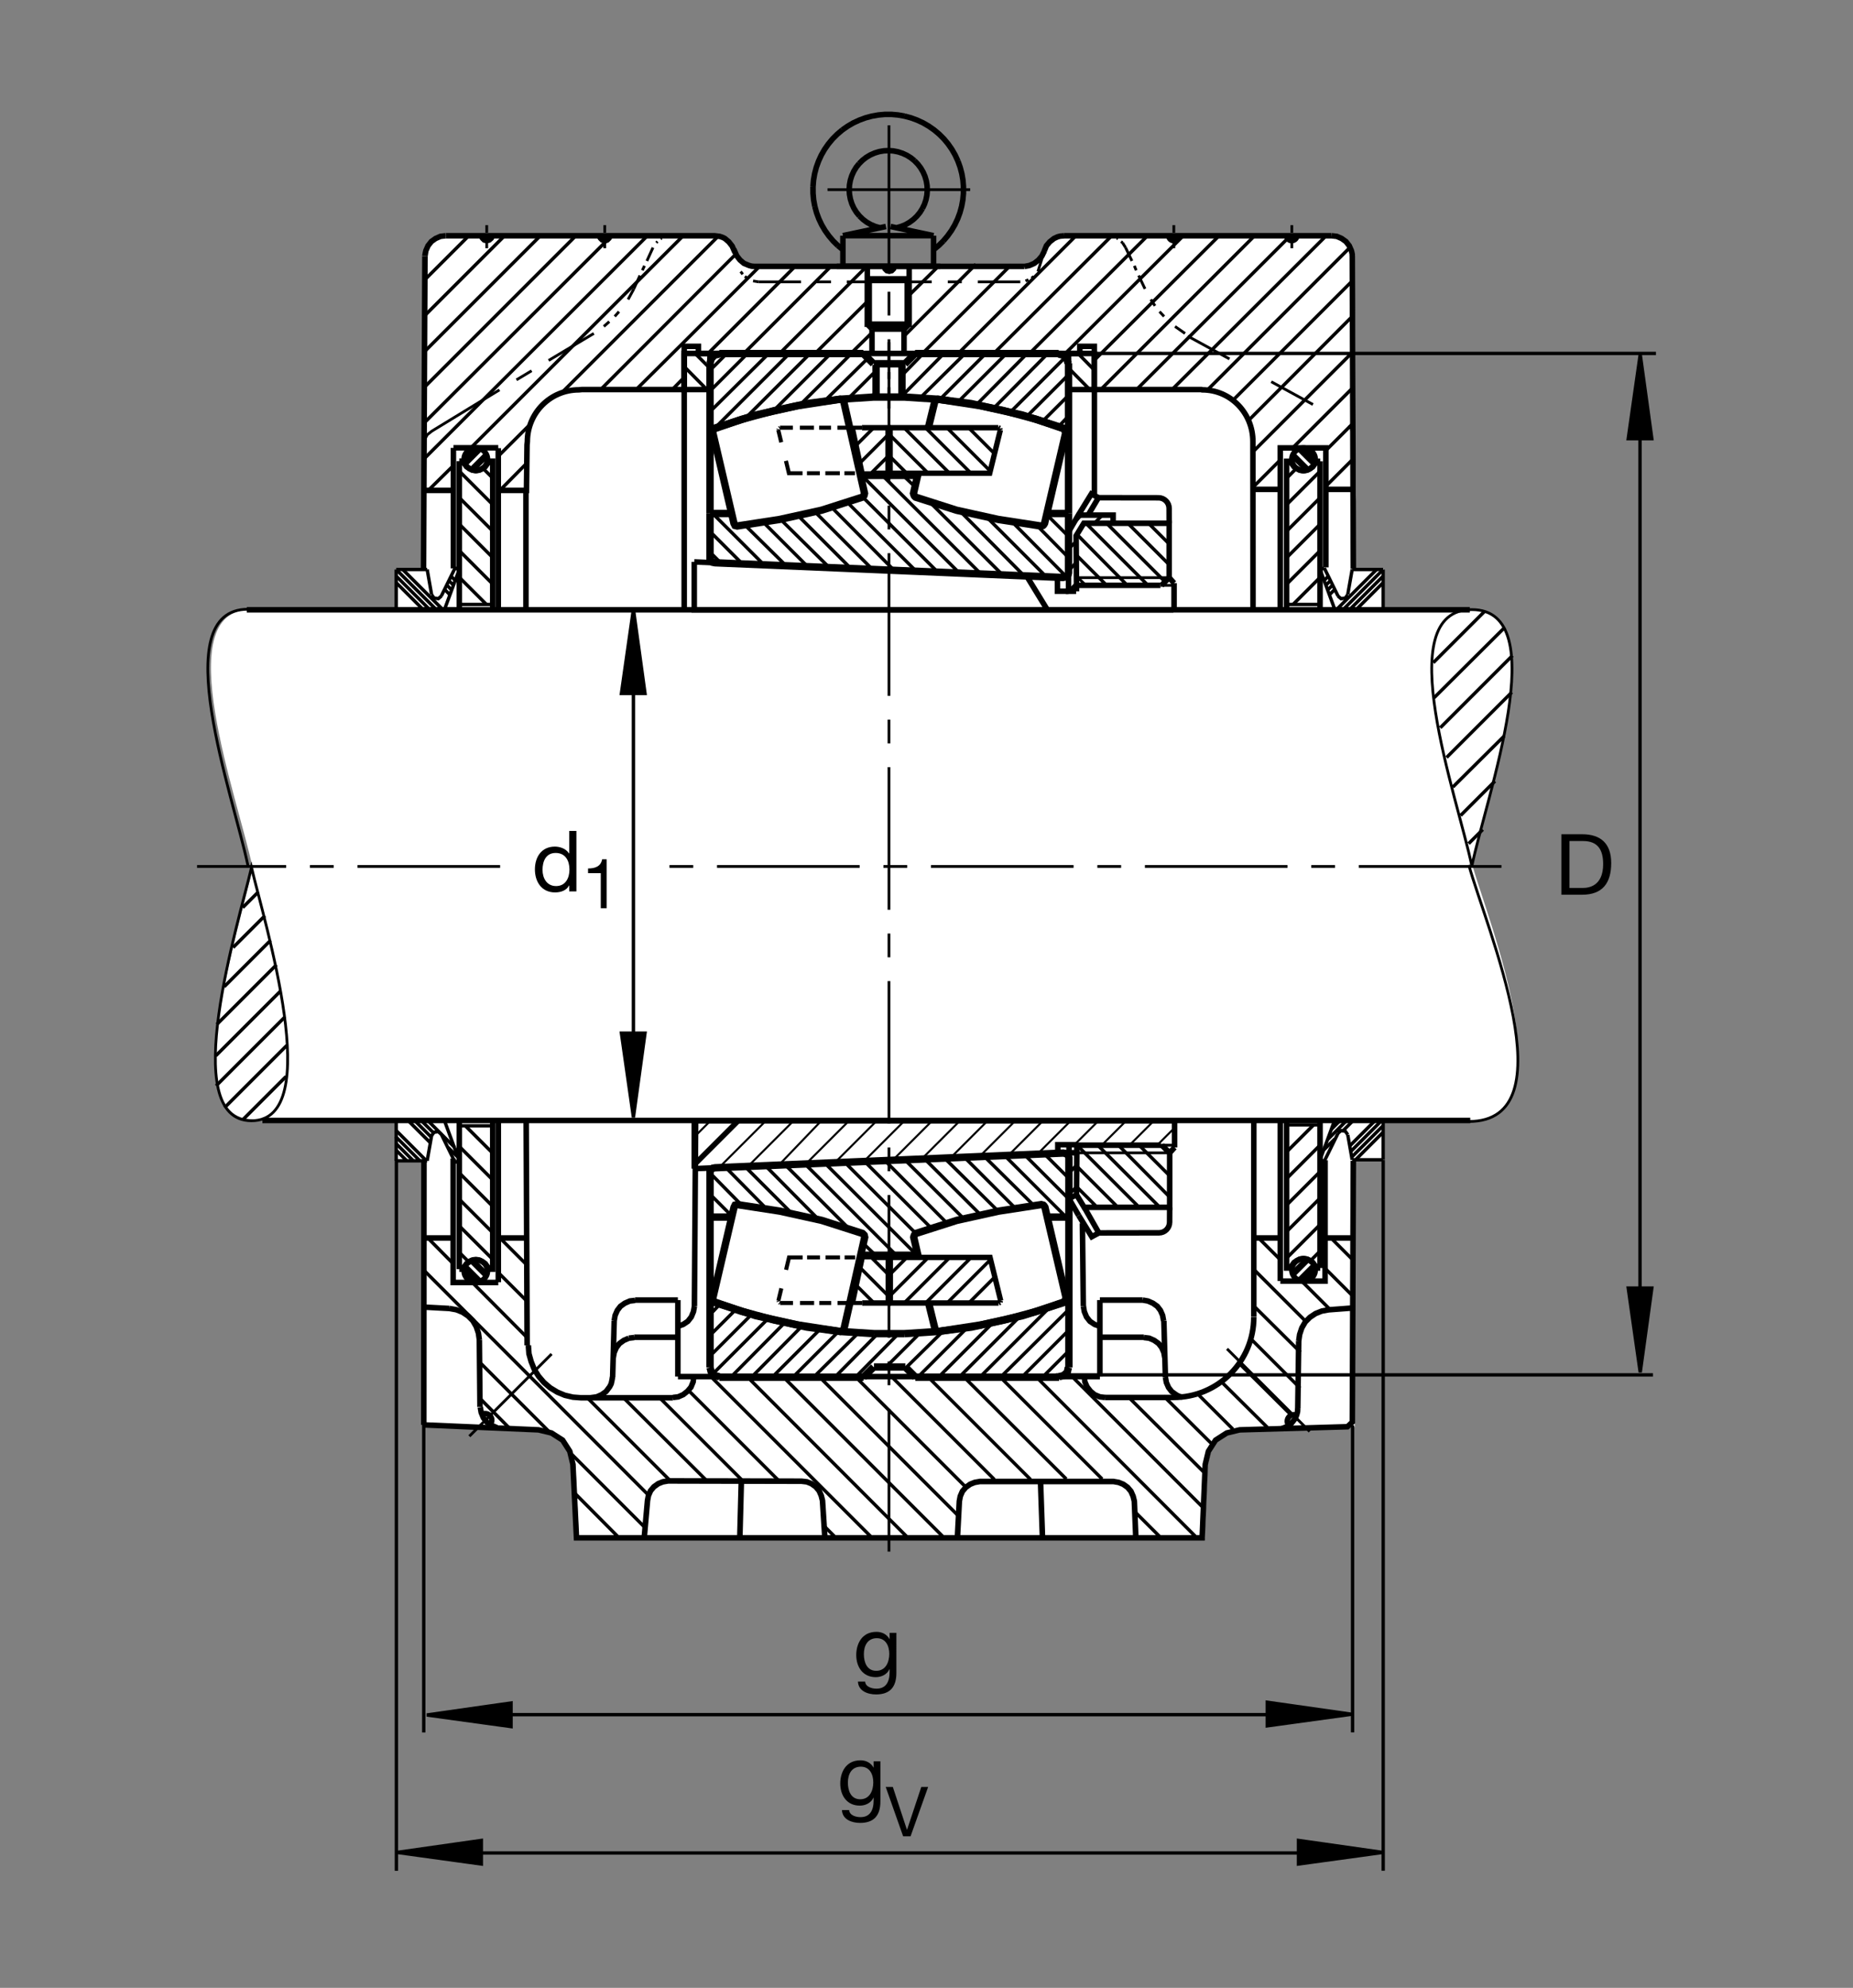 <?xml version="1.0" encoding="utf-8"?>
<!-- Generator: Adobe Illustrator 22.1.0, SVG Export Plug-In . SVG Version: 6.00 Build 0)  -->
<svg version="1.1" id="Ebene_1" xmlns="http://www.w3.org/2000/svg" xmlns:xlink="http://www.w3.org/1999/xlink" x="0px" y="0px"
	 viewBox="0 0 779.531 836.22" style="enable-background:new 0 0 779.531 836.22;" xml:space="preserve">
<rect x="0" y="0" width="779.531" height="836.22" fill="#808080" stroke="none"/>
<style type="text/css">
	.st0{fill:none;}
	.st1{fill:#FFFFFF;}
	.st2{fill-rule:evenodd;clip-rule:evenodd;stroke:#000000;stroke-width:1.165;stroke-miterlimit:10;}
	.st3{fill:none;stroke:#000000;stroke-width:1.165;stroke-miterlimit:10;}
	.st4{fill:none;stroke:#000000;stroke-width:2.329;stroke-miterlimit:10;}
	.st5{fill:none;stroke:#000000;stroke-width:1.165;stroke-miterlimit:10.433;}
	.st6{fill:none;stroke:#000000;stroke-width:2.33;stroke-miterlimit:10.433;}
	.st7{fill:none;stroke:#000000;stroke-width:1.165;stroke-miterlimit:10.433;stroke-dasharray:20,20;}
	.st8{fill:none;stroke:#000000;stroke-width:1.178;stroke-miterlimit:10;}
	.st9{fill:none;stroke:#000000;stroke-width:1.165;stroke-miterlimit:10.433;stroke-dasharray:60,10,10,10;}
	.st10{fill:none;stroke:#000000;stroke-width:2.356;stroke-miterlimit:10;}
	.st11{fill:none;stroke:#000000;stroke-width:2.33;stroke-miterlimit:3.864;}
	.st12{fill:none;stroke:#000000;stroke-width:1.417;stroke-miterlimit:3.864;}
	.st13{fill:none;stroke:#000000;stroke-width:1.165;stroke-miterlimit:10;stroke-dasharray:60,10,10,10;}
	.st14{fill:none;stroke:#000000;stroke-width:0;stroke-miterlimit:10;}
	.st15{stroke:#000000;stroke-width:1.417;stroke-miterlimit:3.864;}
	.st16{fill:none;stroke:#000000;stroke-width:3.107;stroke-miterlimit:10;}
	.st17{fill:none;stroke:#000000;stroke-width:2.268;stroke-miterlimit:10.433;}
	.st18{fill:none;stroke:#000000;stroke-width:0.851;stroke-miterlimit:10.433;}
	.st19{fill:none;stroke:#000000;stroke-width:2.268;stroke-miterlimit:3.864;}
	.st20{fill:none;stroke:#000000;stroke-width:1.701;stroke-miterlimit:10;}
	.st21{fill:none;stroke:#000000;stroke-width:2.268;stroke-miterlimit:10;}
</style>
<polygon class="st0" points="0,0 779.531,0 779.531,836.22 0,836.22 0,0 "/>
<path class="st1" d="M105.371,256.46c-34.834,0-5.044,79.766,0.903,108.652c-5.483,25.547-31.948,105.689,0.157,105.689
	l-2.094,0.043l62.153,0.352v17.188h11.87l-0.313,31.875l0.313,79.063l49.234,2.344l5.454,1.318l4.697,3.008l3.013,4.702l1.313,5.449
	l1.504,30.948H375.18h131.596l1.319-30.948l1.319-5.449l3.008-4.702l4.697-3.008l5.459-1.318l47.363-1.411l-0.43-79.682v-32.72h12.5
	v-4.155l-0.215-12.5l36.611,0.341c41.28-0.341,8.067-83.276,1.143-107.012c5.948-28.887,34.737-107.823-0.107-107.823h-8.193
	l-29.082-0.351l-0.156-17.031h-12.5l0.869-30.972l-0.479-100.405v-0.869c-0.087-0.581-0.352-1.469-0.352-1.469l-0.888-2.041
	l-1.406-1.787l-1.787-1.274l-2.041-0.894l-2.227-0.254L448.652,99.38l-1.572,0.132c-0.478,0.098-1.211,0.337-1.211,0.337
	l-1.416,0.655l-1.787,1.401l-1.406,1.66l-0.889,2.173l-0.498,1.108c-0.166,0.43-0.527,1.06-0.527,1.06l-1.406,1.655l-1.788,1.407
	l-2.041,0.894l-2.168,0.381h-56.787h-56.787h-0.064l-1.079-0.103c-0.401-0.092-1.026-0.278-1.026-0.278l-2.168-0.894l-1.66-1.407
	l-1.406-1.782l-0.888-2.041h-0.132l-0.888-2.046l-1.406-1.787l-1.66-1.401c0,0-0.591-0.332-0.991-0.493l-1.182-0.391l-2.163-0.263
	h-113.14l-2.168,0.254l-2.041,0.894l-1.787,1.274l-1.407,1.787l-0.893,2.041c0,0-0.171,1.391-0.225,2.3l-1.582,98.291l-0.156,33.125
	h-11.25l-0.156,16.875C166.85,256.197,105.59,256.46,105.371,256.46L105.371,256.46z"/>
<polygon class="st2" points="569.19,183.76 568.545,180.678 569.19,183.76 "/>
<polygon class="st2" points="568.418,180.42 568.173,179.907 568.418,180.42 "/>
<polygon class="st2" points="567.988,179.453 567.607,178.818 567.988,179.453 "/>
<polygon class="st2" points="498.525,140.268 494.316,137.334 498.525,140.268 "/>
<line class="st3" x1="489.716" y1="133.12" x2="487.802" y2="131.079"/>
<polygon class="st2" points="485.898,128.652 484.111,125.976 485.898,128.652 "/>
<polygon class="st2" points="439.355,105.562 436.63,114.233 439.355,105.562 "/>
<line class="st3" x1="434.843" y1="116.274" x2="433.955" y2="117.041"/>
<polygon class="st2" points="432.675,117.68 431.406,118.188 432.675,117.68 "/>
<polygon class="st2" points="465.732,99.175 468.154,99.433 465.732,99.175 "/>
<polygon class="st2" points="469.815,100.2 470.322,100.454 469.815,100.2 "/>
<path class="st3" d="M471.602,101.601l0.634,0.508 M472.236,102.109l1.28,2.046"/>
<polygon class="st2" points="319.107,118.574 316.806,118.188 319.107,118.574 "/>
<line class="st3" x1="314.38" y1="117.041" x2="313.364" y2="116.274"/>
<polygon class="st2" points="312.465,115.381 311.577,114.233 312.465,115.381 "/>
<polygon class="st2" points="282.607,99.175 280.18,99.433 282.607,99.175 "/>
<polygon class="st2" points="278.393,100.2 277.885,100.454 278.393,100.2 "/>
<polygon class="st2" points="276.607,101.601 276.098,102.109 276.607,101.601 "/>
<polygon class="st2" points="266.655,121.509 264.228,125.976 266.655,121.509 "/>
<line class="st3" x1="260.4" y1="131.079" x2="258.613" y2="133.12"/>
<polygon class="st2" points="256.318,135.293 254.023,137.334 256.318,135.293 "/>
<path class="st3" d="M374.106,118.574H356.24 M349.605,118.574h-6.001 M336.967,118.574h-17.861 M274.697,104.155l-2.553,5.61
	 M271.123,111.812l-0.893,1.914 M269.209,115.893l-2.554,5.616 M254.404,104.409v-3.066 M254.404,100.068v-1.02 M254.404,97.9
	v-3.193 M249.81,140.268l-19.014,11.358 M223.647,155.962l-6.377,3.828 M204.76,104.409v-3.066 M204.76,100.068v-1.02 M204.76,97.9
	v-3.193 M374.106,118.574h17.866 M398.73,118.574h5.869 M411.367,118.574h17.861 M473.516,104.155l2.675,5.61 M477.216,111.812
	l0.762,1.914 M479.003,115.893l2.676,5.616 M493.809,104.409v-3.066 M493.809,100.068v-1.02 M493.809,97.9v-3.193 M543.447,104.409
	v-3.066 M543.447,100.068v-1.02 M543.447,97.9v-3.193"/>
<path class="st4" d="M287.836,148.691v15.186 M103.823,256.523H618.34 M209.614,205.352v-7.021 M460.371,163.877h-10.84v-15.186
	h10.84V163.877L460.371,163.877z M439.316,105.556l0.889-2.168l1.406-1.66l1.788-1.401l1.416-0.654c0,0,0.732-0.245,1.21-0.337
	l1.573-0.137 M560.205,99.175l2.168,0.258l2.041,0.894l1.787,1.274l1.406,1.787l0.889,2.041c0,0,0.264,0.884,0.361,1.465v0.874
	 M187.461,99.175l-2.168,0.258l-2.041,0.894l-1.787,1.274l-1.406,1.787l-0.894,2.041c0,0-0.356,1.382-0.41,2.29 M557.813,205.865
	h11.435 M256.787,99.175l-0.596,1.025l-0.766,0.762l-1.021,0.254l-1.02-0.254l-0.767-0.762c0,0-0.415-0.59-0.591-1.01
	 M207.173,99.175l-0.537,1.064l-0.855,0.723l-1.02,0.254l-1.021-0.254l-0.761-0.762c0,0-0.386-0.576-0.542-0.986 M430.918,112.094
	l2.148-0.41l2.041-0.893l1.778-1.406l1.406-1.66c0,0,0.361-0.63,0.527-1.059l0.538-1.07 M309.023,105.556v0.127 M538.652,205.865
	h-11.523 M538.594,255.893v-67.48h19.18v50.279 M560.146,99.175H447.607 M439.316,105.556v0.127 M430.888,112.065h-56.782
	 M568.886,107.724l0.44,131.582 M209.614,256.303V188.52 M190.737,239.102v-50.689 M178.378,206.284h12.374 M209.614,188.379
	h-18.862"/>
<path class="st5" d="M104.316,256.279c-34.834,0-5.947,79.019,0,107.91 M619.19,256.44c-34.834,0-5.948,79.018,0,107.905
	 M619.19,256.44c34.843,0,5.947,79.018,0,107.905"/>
<path class="st4" d="M287.836,163.877h10.835v-15.186h-10.835V163.877L287.836,163.877z M178.755,107.817l-0.581,131.753"/>
<polyline class="st3" points="178.51,185.195 179.736,182.886 181.704,181.338 210.122,164.004 "/>
<line class="st4" x1="460.4" y1="208.335" x2="460.4" y2="163.833"/>
<line class="st6" x1="221.26" y1="206.196" x2="221.26" y2="256.509"/>
<path class="st4" d="M178.286,599.389l0.064-111.054 M190.635,487.368v52.139h18.999 M209.633,539.365V471.46 M221.357,471.772
	l0.395,94.165 M201.655,563.56l0.264,28.306 M283.066,587.998h-38.769 M257.725,579.331l0.659-23.765 M266.787,562.524h18.384
	 M292.128,549.526l0.528-78.379 M267.182,546.899h17.988 M285.171,546.899v32.173 M285.2,579.073h177.505 M462.705,579.073v-32.173
	 M558.955,550.991l10.371-0.786 M546.347,564.121l-0.391,28.306 M490.273,579.331l-0.655-23.765 M481.211,562.524h-18.506
	 M480.693,546.899h-17.988 M189.048,550.43l-10.493-0.566 M267.182,547.031l-2.237,0.263l-2.099,0.918l-1.841,1.313l-1.309,1.704
	l-0.923,2.104l-0.391,2.232 M257.671,579.233l-0.186,1.216l-0.366,1.651l-0.611,1.221l-1.543,2.05l-1.836,1.314l-2.1,0.923
	l-3.008,0.415 M283.066,587.866l2.237-0.258l2.099-0.923l1.836-1.441l1.445-1.709l0.918-2.232l0.263-2.231 M285.171,557.93
	l2.231-0.786l1.968-1.313l1.445-1.84l0.918-2.232l0.395-2.232 M266.787,562.656l-2.232,0.263 M264.555,562.92l-2.104,0.918
	l-1.836,1.313l-1.314,1.709l-0.918,2.099l-0.395,2.232 M209.008,600.532l-2.232-0.922l-1.967-1.314l-1.446-1.836l-0.923-2.232
	l-0.391-2.231 M201.655,563.56l-0.39-2.759l-0.923-2.759l-1.445-2.49l-1.968-1.973l-2.363-1.577l-2.627-1.05l-2.891-0.522
	 M456.132,579.073l0.264,2.231l0.918,2.1l1.445,1.841l1.709,1.441l2.237,0.923l2.227,0.258 M490.01,571.191l-0.391-2.232
	l-0.918-2.099l-1.319-1.709l-1.836-1.313l-2.099-0.918l-2.236-0.263 M489.492,555.566l-0.4-2.232l-0.918-2.104l-1.309-1.704
	l-1.845-1.313l-2.1-0.918l-2.207-0.396 M462.725,557.93l-2.227-0.786l-1.973-1.313l-1.445-1.84l-0.918-2.232l-0.391-2.232
	 M490.273,579.331l0.4,2.232l0.918,2.104l1.309,1.704l1.836,1.314c0,0,1.191,0.869,2.569,0.972 M538.994,601.094l2.227-0.918
	l1.973-1.313l1.445-1.841c0,0,0.254-0.41,0.41-0.683l0.459-1.182l0.352-1.328l0.078-1.411 M546.347,564.121l0.391-2.754l0.918-2.759
	l1.445-2.495l1.972-1.973l2.364-1.572l2.627-1.05l2.89-0.527 M244.458,587.998l-3.418-0.258l-3.413-0.791l-3.15-1.313l-3.023-1.836
	l-2.622-2.237l-2.236-2.622l-1.836-2.891l-1.314-3.282l-0.923-3.286l-0.258-3.545 M178.374,520.766h12.261 M209.633,520.766h11.723
	 M618.516,471.328H110.39"/>
<path class="st5" d="M617.891,471.772c42.588,0,7.266-81.665,0-107.944 M105.805,471.46c-31.372,0-5.356-83.638,0-106.523
	C111.162,387.822,137.177,471.46,105.805,471.46L105.805,471.46z"/>
<line class="st7" x1="499.677" y1="141.406" x2="566.445" y2="177.861"/>
<path class="st4" d="M372.065,112.065l0.254,1.021l0.767,0.767l1.02,0.254l1.021-0.254l0.767-0.767l0.254-1.021l-0.254,1.021
	l-0.767,0.767 M287.836,163.877h-43.105l-1.211,0.113c-12.027,0-21.675,9.751-21.675,21.782l-0.136,1.333l-0.229,19.18h-11.866
	 M287.836,256.523V145.708h5.967v2.984h160.464v-2.984h6.104v18.169h45.039l0.293,0.113c12.031,0,21.377,9.751,21.377,21.782
	l0.048,70.738 M374.106,112.065h-56.787l-0.064-0.005l-1.079-0.097c-0.405-0.093-1.03-0.279-1.03-0.279l-2.168-0.893l-1.66-1.406
	l-1.401-1.787l-0.893-2.041h-0.127l-0.894-2.041l-1.406-1.787l-1.66-1.401c0,0-0.591-0.332-0.991-0.493l-1.177-0.396l-2.168-0.263
	H187.559"/>
<path class="st6" d="M495.888,99.165c0,1.133-1.016,2.046-2.148,2.046s-2.05-0.913-2.05-2.046 M545.556,99.165
	c0,1.133-1.015,2.046-2.148,2.046c-1.133,0-2.051-0.913-2.051-2.046"/>
<line class="st8" x1="516.201" y1="567.407" x2="550.966" y2="602.178"/>
<path class="st6" d="M542.227,599.634c-0.381-0.479-0.684-1.084-0.684-1.738c0-1.538,1.25-2.783,2.783-2.783
	c0.381,0,0.752,0.078,1.084,0.214"/>
<line class="st8" x1="232.05" y1="569.57" x2="197.456" y2="604.165"/>
<path class="st6" d="M206.191,599.165c0.386-0.479,0.684-1.084,0.684-1.738c0-1.539-1.245-2.784-2.779-2.784
	c-0.385,0-0.747,0.078-1.079,0.215"/>
<line class="st9" x1="631.641" y1="364.487" x2="276.641" y2="364.487"/>
<path class="st4" d="M538.633,538.911h18.808V488.1 M455.742,549.526l-0.39-34.942 M557.441,520.766h11.885"/>
<line class="st6" x1="527.461" y1="553.95" x2="527.461" y2="471.303"/>
<path class="st4" d="M527.666,520.766h10.938 M538.604,471.382v67.5"/>
<path class="st10" d="M438.555,646.811l-0.821-23.603 M311.235,646.811l0.635-23.847 M402.793,646.391l0.791-14.902l0.391-2.07
	l0.898-2.071l1.426-1.679l1.816-1.294l1.934-0.777l2.207-0.39h56.143l2.207,0.39l1.934,0.777l1.816,1.294l1.416,1.679l0.908,2.071
	l0.517,2.07l0.616,15.112 M346.992,646.602l-0.982-15.361l-0.518-2.065l-0.903-2.07l-1.426-1.685l-1.812-1.294l-1.938-0.776
	l-2.203-0.258l-56.147-0.127l-2.203,0.385l-1.939,0.776l-1.811,1.294l-1.426,1.685l-0.904,2.07l-0.385,2.065l-1.353,15.361"/>
<path class="st11" d="M195.244,193.169c0-2.637,2.202-4.771,4.917-4.771s4.912,2.134,4.912,4.771c0,2.632-2.197,4.766-4.912,4.766
	S195.244,195.801,195.244,193.169L195.244,193.169z"/>
<line class="st9" x1="373.98" y1="652.71" x2="373.98" y2="51.147"/>
<path class="st4" d="M395.586,112.075h-43.604 M569.326,488.33l-0.42,109.902l-2.051,1.943l-45.332,1.314l-5.459,1.318l-4.698,3.008
	l-3.008,4.697l-1.318,5.454l-1.309,30.942H374.126H242.52l-1.504-30.942l-1.313-5.454l-3.008-4.697l-4.702-3.008l-5.454-1.318
	l-48.188-2.081 M464.931,587.871h28.203l0.566-0.029c18.653,0,33.76-15.117,33.76-33.765 M193.222,256.406v-62.402 M193.222,194.004
	h1.309 M194.614,194.004l1.646,2.304l1.225,0.786l1.186,0.62l1.543,0.249l1.46-0.22l1.191-0.596l1.294-0.84l1.646-2.304
	 M205.805,194.004h1.484v62.402"/>
<path class="st11" d="M195.244,534.643c0-2.636,2.202-4.77,4.917-4.77s4.912,2.134,4.912,4.77c0,2.632-2.197,4.766-4.912,4.766
	S195.244,537.276,195.244,534.643L195.244,534.643z"/>
<path class="st4" d="M193.222,471.479v62.402 M193.222,533.882h1.309 M194.614,533.882l1.646-2.3l1.225-0.791l1.186-0.62
	l1.543-0.244l1.46,0.214l1.191,0.596l1.294,0.844l1.646,2.3 M205.805,533.882h1.484v-62.402 M555.322,471.045v62.353
	 M555.41,533.398h-1.396 M553.925,533.398l-1.641-2.304l-1.23-0.786l-1.192-0.625l-1.543-0.239l-1.455,0.215l-1.192,0.596
	l-1.289,0.84l-1.651,2.304 M542.734,533.398h-1.484v-62.353"/>
<path class="st11" d="M543.466,534.233c0-2.632,2.198-4.766,4.912-4.766c2.715,0,4.922,2.134,4.922,4.766
	c0,2.637-2.207,4.771-4.922,4.771C545.664,539.004,543.466,536.87,543.466,534.233L543.466,534.233z"/>
<path class="st12" d="M566.982,477.319l-1.025-1.44l-1.787-0.273l-1.367,1.162 M581.865,487.876h-13.028 M568.837,487.876
	l-1.855-10.488 M562.871,476.767l-5.762,11.729 M557.109,488.496l-1.777-0.62 M555.332,487.876l6.26-16.953 M581.865,487.852
	v-17.002 M581.845,470.932h-20.273 M181.557,477.754l1.03-1.441l1.783-0.278l1.372,1.167 M166.675,488.31h13.032 M179.707,488.31
	l1.85-10.488 M185.673,477.202l5.757,11.724 M191.43,488.926l1.782-0.616 M193.212,488.31l-6.264-16.958 M166.675,488.286v-17.002
	 M166.699,471.362h20.279"/>
<path class="st4" d="M555.322,256.406v-62.354 M555.41,194.053h-1.396 M553.925,194.053l-1.641,2.305l-1.23,0.786l-1.192,0.625
	l-1.543,0.244l-1.455-0.219l-1.192-0.591l-1.289-0.844l-1.651-2.305 M542.734,194.053h-1.484v62.354"/>
<path class="st11" d="M543.466,193.218c0-2.632,2.198-4.766,4.912-4.766c2.715,0,4.922,2.134,4.922,4.766
	c0,2.636-2.207,4.77-4.922,4.77C545.664,197.988,543.466,195.854,543.466,193.218L543.466,193.218z"/>
<path class="st12" d="M181.557,250.132l1.03,1.445l1.783,0.273l1.372-1.167 M166.675,239.575h13.032 M179.707,239.575l1.85,10.488
	 M185.673,250.683l5.757-11.723 M191.43,238.96l1.782,0.615 M193.212,239.575l-6.264,16.958 M166.675,239.599v17.002
	 M166.699,256.523h20.279 M566.982,250.132l-1.025,1.445l-1.787,0.273l-1.367-1.167 M581.865,239.575h-13.028 M568.837,239.575
	l-1.855,10.488 M562.871,250.683l-5.762-11.723 M557.109,238.96l-1.777,0.615 M555.332,239.575l6.26,16.958 M581.865,239.599v17.002
	 M581.845,256.523h-20.273 M207.315,254.277h-14.039 M541.23,254.277h14.033 M207.315,473.608h-14.039 M541.23,473.178h14.033"/>
<line class="st13" x1="408.135" y1="79.771" x2="339.585" y2="79.771"/>
<path class="st3" d="M366.25,117.309v20.45 M381.089,117.309v20.45"/>
<path class="st4" d="M374.653,95.283l18.081,3.843 M392.734,99.126v5.942 M392.734,105.068v6.963 M392.734,112.031h-38.129
	 M354.605,112.031v-6.963 M354.605,105.068v-5.942 M354.605,99.126l18.095-3.843 M370.175,95.811l-1.948-0.542l-1.86-0.791
	l-1.762-1.011l-1.612-1.221l-1.45-1.406 M361.543,90.84l-1.28-1.567l-1.069-1.729l-0.835-1.836l-0.615-1.938l-0.371-1.978
	l-0.127-2.021 M357.246,79.771l0.117-1.997l0.367-1.963l0.6-1.895l0.82-1.817l1.04-1.718l1.235-1.553 M361.425,68.828l1.421-1.406
	l1.568-1.221l1.718-1.025l1.831-0.806l1.909-0.586l1.963-0.336l1.997-0.103l1.978,0.146l1.963,0.381l1.895,0.615l1.816,0.835
	l1.69,1.054l1.553,1.25 M384.727,67.627l1.391,1.436l1.206,1.582l1.011,1.733l0.791,1.831l0.562,1.909l0.322,1.963l0.088,1.997
	l-0.166,1.993l-0.391,1.953l-0.635,1.89l-0.864,1.807 M388.042,87.719l-1.069,1.685l-1.265,1.538l-1.451,1.377l-1.602,1.191
	l-1.728,0.996l-1.845,0.761l-1.924,0.542 M392.734,105.068l2.139-1.763l1.983-1.948 M396.855,101.357l1.787-2.115l1.611-2.256
	l1.407-2.393l1.191-2.509l0.966-2.593l0.732-2.671l0.498-2.729l0.254-2.769l0.01-2.773l-0.215-2.754l-0.469-2.744l-0.703-2.671
	l-0.938-2.608 M402.988,67.773l-1.162-2.524l-1.377-2.403l-1.582-2.275l-1.777-2.139l-1.963-1.967l-2.12-1.787l-2.265-1.587
	l-2.392-1.392l-2.525-1.171l-2.593-0.953l-2.686-0.722 M380.546,48.852l-2.724-0.483l-2.759-0.249h-2.788l-2.759,0.249l-2.724,0.483
	l-2.686,0.722l-2.593,0.953l-2.525,1.171l-2.392,1.392l-2.271,1.587 M354.326,54.678l-2.109,1.787l-1.967,1.967l-1.772,2.139
	l-1.587,2.275l-1.377,2.403l-1.157,2.524l-0.943,2.608l-0.703,2.671l-0.469,2.744l-0.22,2.754 M342.021,78.55l0.014,2.773
	l0.249,2.769l0.498,2.729 M342.783,86.821l0.733,2.671l0.966,2.593l1.191,2.509l1.406,2.393l1.616,2.256l1.787,2.115l1.978,1.948
	 M352.461,103.305l2.144,1.763 M354.605,99.126h38.129 M382.47,112.031v24.346h-17.603v-24.346 M364.868,117.309h17.603
	 M364.868,136.377l2.056,2.055"/>
<polyline class="st6" points="366.923,138.432 380.415,138.432 382.47,136.377 "/>
<polyline class="st14" points="374.653,95.283 373.667,95.18 372.685,95.283 "/>
<path class="st6" d="M366.836,138.491v10.156 M380.313,138.511v10.136"/>
<line class="st9" x1="210.39" y1="364.487" x2="82.89" y2="364.487"/>
<path class="st12" d="M608.555,318.642l27.431-27.431 M632.783,309.629l-21.582,21.45 M614.453,343.052l14.443-14.444
	 M623.76,348.96l-5.928,5.923 M602.969,278.76l21.534-21.533 M633.037,263.916l-29.727,29.59 M605.898,306.142l30.38-30.381
	 M193.178,209.306l14.033,14.029 M193.178,220.449l14.033,14.034 M203.217,197.046l3.994,3.994 M193.178,231.596l14.057,14.058
	 M199.233,197.803l5.708-5.708 M189.673,242.329l1.665,1.665 M188.755,244.17l1.89,1.889 M187.841,246.011l2.051,2.051
	 M186.972,247.895l2.276,2.275 M169.561,239.717l16.772,16.773 M166.792,239.702l16.865,16.87 M166.694,242.368l14.121,14.122
	 M166.757,245.18l11.318,11.324 M193.178,242.817l11.44,11.436 M193.178,198.159l14.033,14.029 M204.385,190.844l-6.47,6.465
	 M195.918,195.522l6.523-6.523 M195.493,192.246l3.672-3.677 M201.123,188.506l-5.738,5.737 M207.241,507.436l-14.029-14.029
	 M197.207,530.84l-3.995-3.995 M207.241,496.289l-14.053-14.058 M199.233,530.083l5.708,5.708 M170.981,488.164l-4.272-4.273
	 M173.872,488.301l-7.139-7.139 M176.494,488.164l-10.073-10.073 M179.38,488.301l-12.847-12.852 M181.005,480.688l-9.292-9.292
	 M181.538,478.462l-7.153-7.149 M182.339,476.509l-5.112-5.113 M191.289,482.705l-11.319-11.323 M207.241,485.068l-11.436-11.435
	 M207.241,529.727l-14.029-14.028 M204.385,537.046l-6.47-6.47 M195.918,532.363l6.523,6.523 M195.493,535.639l3.672,3.677
	 M201.123,539.38l-5.738-5.738 M541.25,506.948l14.023-14.028 M541.25,518.095l14.023-14.028 M541.25,529.243l14.023-14.028
	 M551.289,530.357l3.984-3.994 M541.25,495.805l14.052-14.057 M543.906,536.811l6.543-6.538 M552.5,532.007l-6.641,6.635
	 M549.13,529.78l-5.713,5.703 M552.949,535.259l-3.672,3.672 M547.216,539.102l5.732-5.737 M541.25,484.58l11.328-11.328
	 M564.063,471.064l-3.975,3.979 M566.875,471.011l-8.223,8.222 M561.572,479.067l-4.58,4.58 M578.984,470.888l-11.172,11.172
	 M581.748,470.874l-13.545,13.554 M581.845,473.54l-13.174,13.174 M581.787,476.352l-11.318,11.324 M569.697,470.942l-4.775,4.776
	 M207.241,518.506l-14.029-14.029 M192.47,486.641l-3.94-3.941 M555.361,220.503l-14.033,14.029 M555.361,209.355l-14.033,14.028
	 M555.361,198.208l-14.033,14.029 M545.322,197.1l-3.994,3.989 M555.361,231.65l-14.052,14.052 M543.906,190.645l6.543,6.538
	 M552.5,195.444l-6.641-6.636 M549.13,197.676l-5.713-5.708 M552.949,192.192l-3.672-3.672 M547.216,188.35l5.732,5.742
	 M555.361,242.871l-11.328,11.328 M558.867,242.329l-1.66,1.665 M559.785,244.17l-1.885,1.889 M560.703,246.011l-2.051,2.051
	 M561.572,247.895l-2.275,2.275 M578.984,239.717l-16.777,16.773 M581.748,239.702l-16.865,16.87 M581.845,242.368l-14.121,14.122
	 M581.787,245.18l-11.318,11.324 M309.531,106.914l-57.422,57.549 M236.308,165.21l65.8-65.801 M287.275,99.312l-88.916,88.794
	 M178.438,192.973l93.784-93.662 M257.168,99.312l-79.107,78.979 M178.169,163.257l63.945-63.945 M227.182,99.312l-49.038,49.038
	 M178.125,133.315l34.003-34.004 M197.075,99.312l-18.838,18.838 M334.462,112.09l-36.591,36.596 M312.964,148.647l36.558-36.557
	 M364.595,112.07l-36.729,36.733 M343.051,148.54l21.743-21.616 M395.253,111.513l-12.988,12.872 M380.391,141.313l30.136-30.136
	 M425.302,111.45l-37.216,37.222 M403.164,148.647L452.5,99.312 M467.559,99.312l-49.541,49.414 M433.125,148.672l49.482-49.36
	 M497.666,99.312l-49.541,49.414 M460.391,151.513l52.324-52.202 M527.646,99.312l-64.57,64.565 M478.203,163.813l64.502-64.502
	 M557.354,99.717l-64.024,63.896 M508.154,163.847l59.737-59.741 M568.828,118.227l-50.156,50.157 M525.391,176.719l43.281-43.408
	 M568.828,148.335l-41.875,41.875 M543.886,188.335l25.098-25.102 M569.141,178.13l-11.523,11.528 M569.375,192.925l-11.504,11.503
	 M287.891,158.667l-4.854,4.98 M221.63,194.814l-11.201,11.333 M190.62,195.971l-10.386,10.259 M527.305,204.785l11.289-11.289
	 M458.378,163.803l-8.857-8.989 M453.632,148.823l6.651,6.777 M209.555,191.963l13.57-13.57 M297.421,163.916l-9.668-9.795
	 M292.421,148.682l6.094,6.094 M209.541,535.244l12.641,12.642 M222.211,532.695l-12.216-12.222 M221.255,562.182L198.999,539.8
	 M297.124,622.7l-34.307-34.18 M246.958,587.886l35.205,35.205 M272.822,628.969l-94.555-94.682 M201.47,572.715l29.658,29.658
	 M240.605,611.85l30.527,30.528 M278.037,588.521l34.18,34.18 M327.505,622.763l-37.676-37.675 M299.15,579.19l67.74,67.739
	 M381.831,646.772l-68.091-68.218 M328.837,578.555l68.213,68.218 M403.203,637.7l-59.146-59.146 M359.282,578.555l47.7,47.701
	 M418.31,622.363l-43.804-43.809 M260.103,646.573l-18.506-18.633 M389.727,578.555l43.809,43.809 M448.574,622.178l-43.75-43.623
	 M420.039,578.555l43.623,43.623 M474.287,587.256l33.194,33.067 M510.41,608.032l-20.908-20.776 M527.266,533.803l22.207,22.212
	 M539.013,530.327l-9.551-9.541 M506.171,634.238l-55.684-55.684 M435.263,578.555l68.095,68.218 M514.404,581.841l18.721,18.589
	 M543.154,595.234l-21.563-21.431 M518.681,601.216l-15.029-15.03 M528.095,550l18.984,18.852 M546.933,583.926l-20.566-20.561
	 M559.541,550.859l-13.116-13.116 M557.422,533.516l11.963,11.963 M569.17,530.039l-9.092-9.087 M477.421,635.932l10.84,10.84
	 M190.288,531.216l-10.191-10.318 M214.257,600.722l-12.236-12.363 M351.723,646.982l-5.054-5.054 M366.88,139.897l-8.857,8.73
	 M120.678,439.741l-26.226,26.226 M119.946,427.715l-29.028,29.033 M117.979,416.928l-27.188,27.188 M116.318,405.835
	l-25.093,25.088 M113.872,395.522l-19.575,19.575 M111.43,385.21l-13.384,13.379 M108.671,375.21l-6.562,6.563 M120.307,452.866
	l-18.042,18.042 M561.016,779.487h-373.75"/>
<g>
	<g>
		<g>
			<path d="M370.37,757.783c0,5.986-2.743,9.05-8.551,9.05c-3.456,0-7.446-1.39-7.625-5.416h3.029
				c0.142,2.209,2.779,2.993,4.774,2.993c3.955,0,5.523-2.85,5.523-6.983v-1.211h-0.071c-0.998,2.245-3.42,3.349-5.736,3.349
				c-5.487,0-8.23-4.311-8.23-9.335c0-4.347,2.138-9.727,8.515-9.727c2.316,0,4.382,1.033,5.487,3.064h-0.036h0.071v-2.637h2.85
				V757.783z M367.378,749.766c0-3.242-1.425-6.591-5.238-6.591c-3.883,0-5.451,3.171-5.451,6.698c0,3.313,1.211,7.019,5.202,7.019
				S367.378,753.222,367.378,749.766z"/>
		</g>
	</g>
</g>
<g>
	<g>
		<g>
			<path d="M383.069,772.456h-3.139l-7.325-20.755h2.994l5.93,17.993h0.058l5.988-17.993h2.878L383.069,772.456z"/>
		</g>
	</g>
</g>
<path class="st12" d="M166.762,487.71v299.267 M581.885,488.022v298.926"/>
<polygon class="st15" points="546.255,784.126 581.69,779.248 546.255,774.204 546.255,784.126 "/>
<polygon class="st15" points="202.49,774.204 202.49,784.126 167.061,779.248 202.49,774.204 "/>
<line class="st12" x1="552.48" y1="721.294" x2="188.203" y2="721.294"/>
<g>
	<g>
		<g>
			<path d="M377.096,703.74c0,5.986-2.744,9.05-8.551,9.05c-3.456,0-7.447-1.389-7.625-5.416h3.028
				c0.143,2.209,2.779,2.993,4.775,2.993c3.955,0,5.522-2.85,5.522-6.983v-1.211h-0.071c-0.998,2.245-3.42,3.349-5.736,3.349
				c-5.487,0-8.23-4.311-8.23-9.335c0-4.347,2.138-9.727,8.516-9.727c2.316,0,4.382,1.033,5.487,3.064h-0.036h0.071v-2.636h2.85
				V703.74z M374.104,695.723c0-3.242-1.425-6.591-5.238-6.591c-3.884,0-5.451,3.171-5.451,6.698c0,3.314,1.211,7.019,5.202,7.019
				S374.104,699.179,374.104,695.723z"/>
		</g>
	</g>
</g>
<path class="st12" d="M178.271,599.272v129.512 M569.013,599.585v129.17"/>
<polygon class="st15" points="533.13,726.001 568.565,721.123 533.13,716.079 533.13,726.001 "/>
<polygon class="st15" points="214.99,716.391 214.99,726.313 179.561,721.435 214.99,716.391 "/>
<g>
	<g>
		<g>
			<path d="M242.486,374.983h-3.028v-2.494h-0.072c-0.998,2.031-3.349,2.922-5.879,2.922c-5.665,0-8.48-4.489-8.48-9.691
				s2.779-9.584,8.408-9.584c1.888,0,4.596,0.713,5.95,2.886h0.072v-9.477h3.028V374.983z M233.935,372.738
				c4.062,0,5.629-3.491,5.629-6.948c0-3.634-1.639-6.983-5.807-6.983c-4.133,0-5.523,3.527-5.523,7.126
				C228.234,369.389,230.016,372.738,233.935,372.738z"/>
		</g>
	</g>
</g>
<g>
	<g>
		<g>
			<path d="M255.204,382.075h-2.471v-14.767h-5.348v-1.977c2.82,0,5.378-0.756,5.93-3.866h1.89V382.075z"/>
		</g>
	</g>
</g>
<line class="st12" x1="266.47" y1="269.287" x2="266.47" y2="451.289"/>
<polygon class="st15" points="694.902,184.546 690.024,149.111 684.98,184.546 694.902,184.546 "/>
<polygon class="st15" points="684.98,541.845 694.902,541.845 690.024,577.28 684.98,541.845 "/>
<path class="st12" d="M689.941,167.085v391.25 M460.361,148.682h236.28 M444.17,578.369h251.221"/>
<g>
	<g>
		<g>
			<path d="M656.861,350.938h8.729c7.838,0,12.221,3.919,12.221,12.114c0,8.516-3.741,13.325-12.221,13.325h-8.729V350.938z
				 M660.246,373.527h5.63c2.316,0,8.551-0.641,8.551-10.012c0-6.057-2.245-9.727-8.48-9.727h-5.701V373.527z"/>
		</g>
	</g>
</g>
<polygon class="st15" points="271.348,291.699 266.475,256.27 261.426,291.699 271.348,291.699 "/>
<polygon class="st15" points="261.426,434.604 271.348,434.604 266.475,470.039 261.426,434.604 "/>
<path class="st3" d="M492.06,484.98h-39.18 M487.92,481.753l4.014,3.779 M299.853,511.997l-1.142-0.913"/>
<path class="st4" d="M494.121,471.45v11.226 M494.121,482.676l-2.061,2.29 M488.378,481.743H452.88 M449.677,484.966l-157.607,6.646
	 M453.798,511.313l5.498,8.931l2.979-1.601"/>
<path class="st16" d="M449.677,511.997h-9.16 M385.039,579.35h60.517 M386.22,528.037h-24.052 M298.711,547.051v28.174
	 M298.711,575.224l0.459,1.836l1.377,1.602l2.061,0.459 M302.607,579.35h60.655 M367.666,575.049h13.212 M380.493,561.021h-6.411
	h-6.416 M367.666,561.021l-14.204-0.913l-13.974-1.831l-13.745-2.979l-13.745-3.667l-13.286-4.58 M449.677,547.051v28.174
	 M380.732,574.956l4.395,4.394 M380.493,561.021l14.204-0.913 M394.697,560.107l13.974-1.831l13.741-2.979l13.75-3.667l13.281-4.58
	 M449.443,575.224l-0.459,2.065l-1.602,1.372l-1.826,0.459 M367.524,575.058l-4.311,4.312 M307.646,511.997h-8.935 M449.677,511.997
	v35.054 M298.711,493.218v-1.9 M298.711,511.997v35.054"/>
<polyline class="st4" points="492.06,484.98 492.06,507.876 456.093,507.876 452.88,502.607 453.046,481.611 "/>
<line class="st6" x1="492.031" y1="484.951" x2="488.798" y2="481.723"/>
<line class="st5" x1="494.063" y1="481.743" x2="488.398" y2="481.743"/>
<path class="st4" d="M292.07,491.611V471.45h201.758 M456.113,507.846l6.162,10.796l25.293-0.039c2.461,0,4.463-2.002,4.463-4.467
	v0.161l0.03-6.421"/>
<path class="st16" d="M362.856,518.872l0.688,0.688l0.225,0.913l-8.702,38.487l-0.263,0.43l-0.352,0.381L353.867,560l-0.406,0.107
	l-17.866-2.749l-17.642-3.896l-17.182-5.498l-0.684-0.684l-0.21-0.503l-0.02-0.644l8.936-38.257l0.454-0.918l0.918-0.23
	l17.871,2.749l17.637,3.896L362.856,518.872L362.856,518.872z M298.711,511.997v-18.779l0.21-0.806l0.303-0.532l0.581-0.434
	l1.02-0.201l146.499-6.192l0.918,0.201l0.742,0.4l0.498,0.639l0.195,0.738v24.965"/>
<polyline class="st6" points="445.01,485.317 445.01,481.548 453.046,481.548 "/>
<polyline class="st16" points="390.684,548.218 393.32,558.96 393.438,559.292 393.77,559.727 394.072,559.956 394.697,560.107 
	412.568,557.358 430.205,553.462 447.382,547.964 448.076,547.28 448.3,546.362 448.535,546.133 439.6,507.876 439.228,507.265 
	438.906,506.958 437.998,506.728 420.127,509.477 402.49,513.374 385.307,518.872 384.961,519.17 384.731,519.472 384.555,519.907 
	384.39,520.473 386.352,528.926 "/>
<path class="st12" d="M452.88,499.17l8.702,8.706 M470.293,507.876l-17.413-17.412 M453.076,481.728l26.152,26.148 M487.93,507.876
	l-26.211-26.211 M470.556,481.792l21.035,21.275 M492.05,494.59l-12.813-12.823 M298.711,502.378l9.16,9.165 M311.997,506.958
	l-13.286-13.516 M305.302,491.103l16.772,17.002 M332.841,510.166l-19.414-19.419 M322.055,490.444l22.241,22.47 M356.895,516.582
	l-26.504-26.504 M338.73,489.712l38.325,38.325 M368.35,528.037l-5.039-4.815 M385.302,518.872l-29.819-29.819 M363.823,488.686
	l27.895,27.895 M398.359,514.516l-26.342-26.572 M380.742,487.964l24.492,24.492 M412.334,510.854l-23.326-23.325 M397.421,487.241
	l22.247,22.007 M426.992,508.105l-21.221-21.23 M414.18,486.587l20.605,20.371 M448.525,511.997l-25.85-25.844 M431.025,485.791
	l18.652,18.647 M449.677,495.737l-10.381-10.386 M385.762,528.037l-38.618-38.618 M441.533,550.01l-29.345,29.34 M403.486,579.35
	l25.791-25.791 M417.705,556.421l-22.92,22.93 M386.079,579.35l20.611-20.62 M397.305,559.419l-16.133,15.904 M372.715,575.073
	l14.736-14.736 M369.238,561.055l-18.066,18.296 M359.878,579.35l18.174-18.403 M361.02,560.796l-18.784,18.555 M333.535,579.35
	l19.238-19.243 M344.985,559.19l-20.156,20.161 M316.123,579.35l21.303-21.533 M330.098,556.44l-22.681,22.91 M299.858,577.973
	l23.135-23.134 M316.123,553.003l-17.412,17.412 M298.711,561.714l10.766-10.771 M302.836,548.652l-4.125,4.351 M420.898,579.35
	l28.574-28.349 M449.658,559.521l-19.824,19.829 M438.535,579.35l11.123-11.123 M452.9,499.238l-3.203,3.208 M449.746,493.486
	l3.115-3.345"/>
<line class="st17" x1="452.949" y1="502.573" x2="449.697" y2="504.267"/>
<path class="st4" d="M452.94,484.907h-3.262 M449.727,481.611l-0.049,22.598l4.121,7.104"/>
<line class="st17" x1="310.586" y1="471.426" x2="292.28" y2="489.731"/>
<path class="st18" d="M310.586,471.426l-18.306,18.305 M322.241,471.426l-19.682,19.682 M333.901,471.426l-19.155,19.155
	 M345.561,471.426l-18.306,19.096 M357.221,471.426l-18.306,18.305 M368.877,471.426l-18.301,18.305 M380.537,471.426
	l-17.031,17.026 M392.197,471.426l-16.533,16.528 M403.857,471.426l-15.903,15.898 M415.507,471.426l-15.546,15.546
	 M427.168,471.426l-15.195,15.195 M438.828,471.426l-14.405,14.399 M298.926,471.426l-7.017,7.012 M450.488,471.426l-14.404,14.399
	 M462.148,471.426l-10.195,10.195 M473.809,471.426l-10.284,10.283 M485.468,471.426l-10.517,10.517 M493.994,474.555l-7.198,7.198"
	/>
<path class="st19" d="M374.546,548.125h45.542 M420.087,548.125l0.625-0.313 M420.712,547.813l0.107-0.625 M420.977,547.188
	l-4.483-18.237h-41.948v19.175"/>
<path class="st20" d="M327.451,547.188l1.25-5.215 M327.451,547.188l0.103,0.313 M327.866,547.915l0.313,0.21 M328.178,548.125h5.42
	 M358.916,548.125h3.911 M330.684,534.16l1.25-5.21h5.727 M361.89,528.95h5.63"/>
<line class="st21" x1="362.827" y1="548.125" x2="363.037" y2="548.125"/>
<path class="st19" d="M362.827,548.125h10.854V528.95h-6.001 M362.72,528.95l-4.131,19.258"/>
<path class="st20" d="M352.339,548.125h3.911 M355.313,528.95h4.434 M344.668,548.125h5.004 M347.275,528.95h6.094 M336.552,548.125
	h5.938 M339.526,528.95h5.43"/>
<path class="st12" d="M380.41,548.105l18.975-18.969 M389.434,548.105l18.75-18.755 M398.457,548.105l18.173-18.169 M374.58,544.907
	l15.781-15.771 M374.512,535.957l6.821-6.821 M373.691,545.132l-11.421-11.426 M373.691,536.108l-7.124-7.134 M367.602,548.061
	l-6.963-6.958 M407.598,548.105l10.888-10.888"/>
<path class="st3" d="M491.855,242.998h-39.141 M373.994,171.836v-8.926 M373.994,159.477v-2.979 M373.994,153.066v-9.156
	 M456.845,246.225l-4.004-3.779 M448.34,216.006l1.142,0.913 M366.171,167.026l2.54-2.535"/>
<path class="st4" d="M493.916,256.513v-11.215 M493.916,245.298l-2.06-2.285 M488.184,246.23h-35.469 M452.715,248.72h-3.203
	v-24.936l4.121-7.094h14.648v3.432 M449.511,243.012l-157.451-6.641 M431.953,242.412l8.633,14.101 M453.632,216.689l5.498-8.926
	l2.969,1.607"/>
<path class="st16" d="M449.511,216.006h-9.15 M384.941,148.72H445.4 M386.123,199.985H362.09 M298.696,180.986v-28.15
	 M298.696,152.837l0.459-1.831l1.372-1.602l2.061-0.454 M302.587,148.72h60.596 M367.583,153.018h13.198 M380.4,167.026h-6.406
	h-6.411 M367.583,167.026l-14.189,0.918l-13.96,1.831l-13.73,2.973l-13.736,3.662l-13.272,4.576 M449.511,180.986v-28.15
	 M379.434,167.026v-13.501 M380.64,153.11l4.389-4.39 M380.4,167.026l14.19,0.918 M394.59,167.944l13.955,1.831l13.74,2.973
	l13.73,3.662l13.271,4.576 M449.287,152.837l-0.459-2.061l-1.602-1.372l-1.827-0.454 M367.446,153.008l-4.311-4.311
	 M368.545,153.525v13.501 M307.622,216.006h-8.926 M449.511,216.006v-35.02 M298.696,234.77v1.895 M298.696,216.006v-35.02"/>
<polyline class="st4" points="491.855,242.998 491.855,220.122 455.927,220.122 452.715,225.386 452.88,248.75 "/>
<line class="st6" x1="491.826" y1="243.027" x2="488.603" y2="246.255"/>
<line class="st5" x1="493.857" y1="246.23" x2="488.193" y2="246.23"/>
<path class="st4" d="M292.06,236.372v20.141h201.563 M457.753,216.689l4.346-7.32l25.273,0.035c2.461,0,4.463,2.002,4.463,4.467
	v-0.161l0.02,6.411"/>
<path class="st16" d="M362.778,209.14l0.689-0.688l0.224-0.913l-8.696-38.452l-0.259-0.43l-0.356-0.381l-0.581-0.224l-0.405-0.108
	l-17.852,2.744l-17.622,3.892l-17.163,5.493l-0.689,0.688l-0.205,0.503l-0.025,0.64l8.926,38.217l0.459,0.918l0.918,0.23
	l17.847-2.749l17.622-3.887L362.778,209.14L362.778,209.14z M298.696,216.006v18.764l0.205,0.801l0.308,0.537l0.581,0.43l1.016,0.2
	l146.363,6.187l0.908-0.201l0.752-0.4l0.498-0.639l0.185-0.732v-24.946"/>
<polyline class="st6" points="444.853,242.827 444.853,248.711 449.521,248.711 "/>
<polyline class="st16" points="390.581,179.819 393.212,169.087 393.33,168.755 393.662,168.325 393.965,168.095 394.59,167.944 
	412.441,170.688 430.059,174.58 447.227,180.073 447.91,180.761 448.145,181.675 448.369,181.904 439.443,220.122 439.072,220.732 
	438.76,221.04 437.841,221.27 419.99,218.52 402.373,214.634 385.205,209.14 384.858,208.843 384.633,208.54 384.453,208.105 
	384.292,207.539 386.25,199.092 "/>
<path class="st12" d="M491.855,228.818l-8.702-8.696 M474.462,220.122l17.393,17.398 M490.107,244.702l-24.57-24.58
	 M456.836,220.122l26.191,26.186 M474.199,246.181l-21.025-21.25 M452.715,233.398l12.812,12.808 M449.482,225.62l-9.15-9.16
	 M436.211,221.04l13.271,13.501 M448.516,242.505l-22.373-22.607 M415.38,217.837l24.775,24.775 M430.85,242.231l-26.914-27.143
	 M391.352,211.426l30.366,30.371 M412.646,241.416l-41.435-41.431 M379.907,199.985l5.034,4.805 M362.973,209.14l31.519,31.514
	 M385.41,240.273l-28.843-28.847 M349.926,213.486l26.319,26.548 M366.997,239.482l-23.935-23.936 M335.966,217.148l21.944,21.944
	 M348.872,238.75l-20.229-20 M321.318,219.897l18.467,18.462 M330.747,238.022L313.54,221.04 M299.805,216.006l21.635,21.635
	 M312.353,237.246l-13.691-13.686 M298.662,232.256l4.546,4.541 M362.515,199.985l41.05,41.049 M300.493,180.303l31.582-31.583
	 M340.771,148.72l-27.007,27.007 M325.664,172.52l23.803-23.799 M358.164,148.72l-21.514,21.514 M346.948,168.628l18.213-17.979
	 M368.662,155.844l-11.87,11.87 M379.619,166.396l17.451-17.676 M388.374,148.72l-8.725,8.956 M387.231,167.256l18.765-18.536
	 M414.688,148.72l-19.219,19.224 M403.252,168.857l20.137-20.137 M432.09,148.72L410.8,170.234 M418.125,171.606l22.656-22.886
	 M448.34,150.093l-23.115,23.115 M432.09,175.039l17.392-17.393 M449.482,166.343L438.72,177.1 M445.361,179.389l4.121-4.35
	 M323.378,148.72l-24.716,24.488 M298.662,164.511l15.791-15.791 M305.752,148.72l-7.09,7.095 M449.805,230.659l2.959-2.959
	 M454.843,216.694l-2.568,2.798 M449.658,248.628l3.203-3.203 M452.949,236.406l-3.105,3.339 M460.341,220.127l3.418-3.418"/>
<path class="st19" d="M374.458,179.917h45.503 M419.961,179.917l0.625,0.313 M420.586,180.229l0.098,0.625 M420.84,180.854
	l-4.483,18.218h-41.899v-19.156"/>
<path class="st20" d="M327.407,180.854l1.25,5.205 M327.407,180.854l0.103-0.313 M327.822,180.122l0.313-0.205 M328.135,179.917
	h5.415 M358.842,179.917h3.911 M330.635,193.867l1.25,5.206h5.722 M361.816,199.072h5.621"/>
<line class="st21" x1="362.753" y1="179.917" x2="362.959" y2="179.917"/>
<path class="st19" d="M362.753,179.917h10.84v19.156h-5.996 M362.646,199.072l-4.131-19.243"/>
<path class="st20" d="M352.27,179.917h3.911 M355.244,199.072h4.428 M344.605,179.917h5.004 M347.211,199.072h6.089
	 M336.499,179.917h5.932 M339.473,199.072h5.42"/>
<path class="st12" d="M380.313,179.931l18.955,18.955 M389.331,179.931l18.735,18.736 M398.35,179.931l18.154,18.155
	 M374.492,183.125l15.761,15.761 M374.423,192.07l6.811,6.816 M373.603,182.906l-11.411,11.411 M373.603,191.919l-7.12,7.124
	 M367.52,179.975l-6.954,6.953 M407.47,179.931l10.879,10.879 M267.7,163.803l20.034-19.912l31.802-31.801"/>
<g>
</g>
<g>
</g>
<g>
</g>
<g>
</g>
<g>
</g>
<g>
</g>
<g>
</g>
<g>
</g>
<g>
</g>
<g>
</g>
<g>
</g>
<g>
</g>
</svg>
